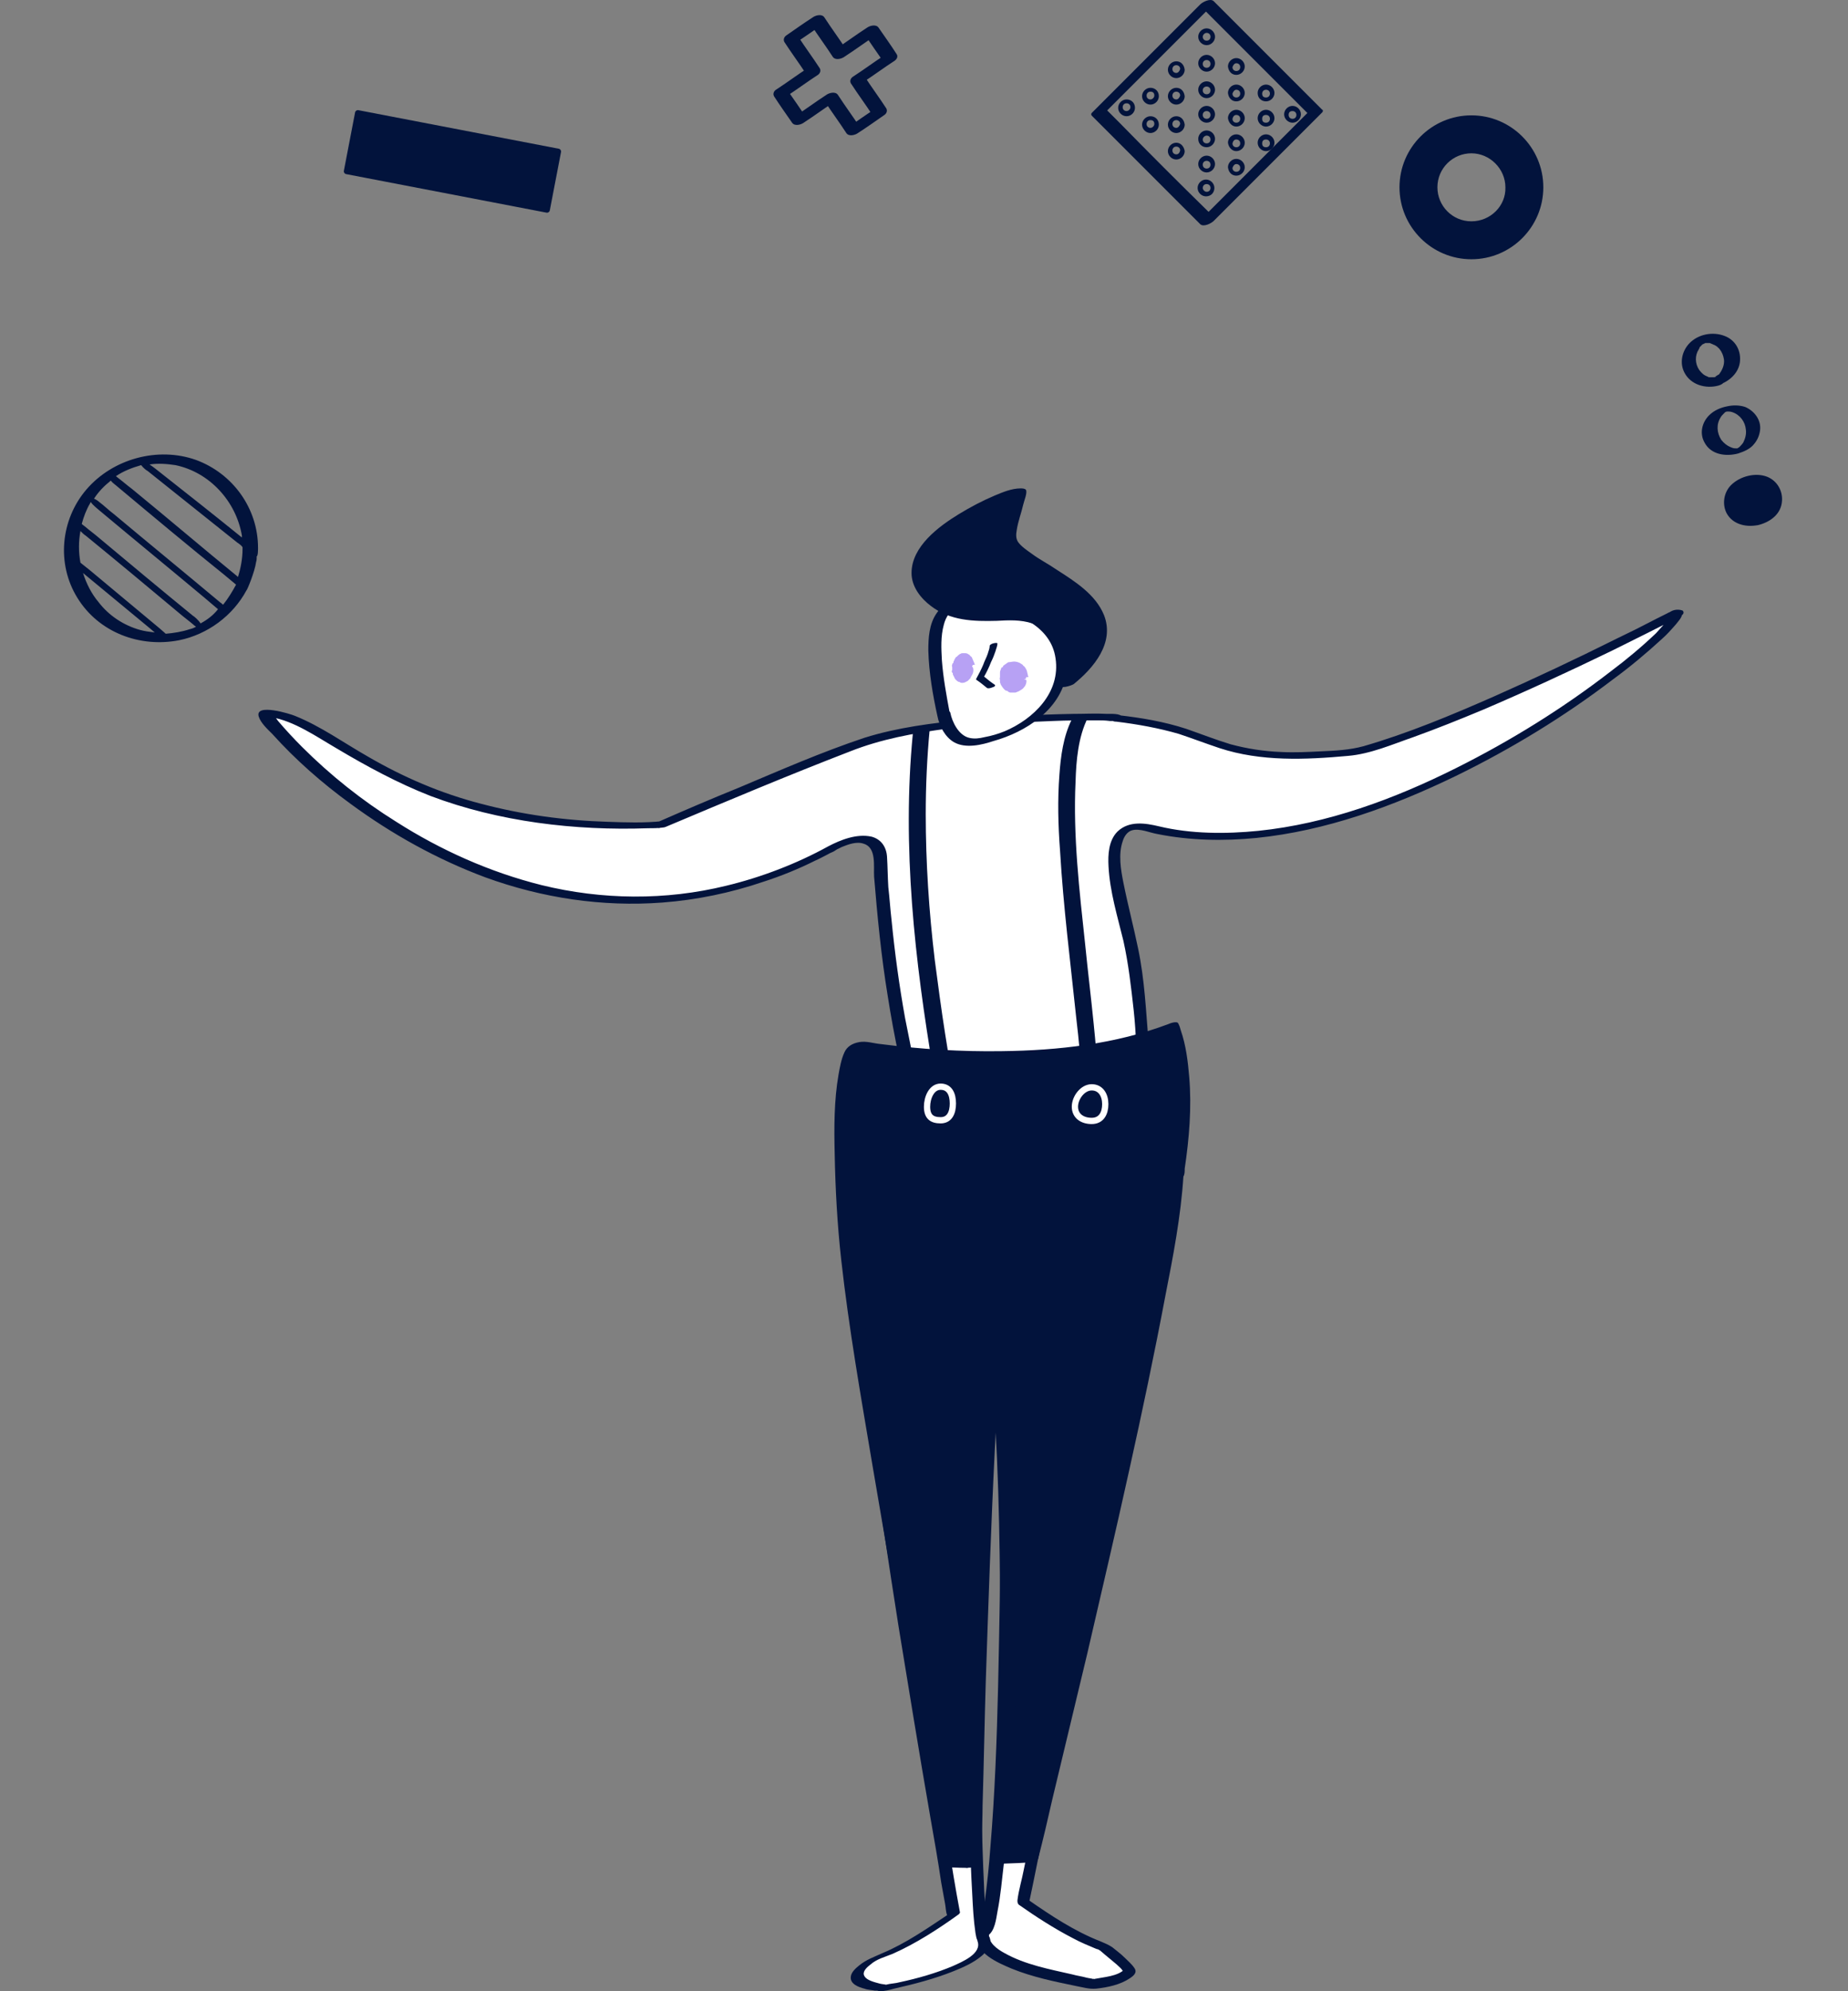 <?xml version="1.0" encoding="utf-8"?>
<svg xmlns="http://www.w3.org/2000/svg" xmlns:xlink="http://www.w3.org/1999/xlink" fill="none" height="280" viewBox="0 0 260 280" width="260">
  <rect x="0" y="0" width="260" height="280" fill="#808080" stroke="none"/>
  <clipPath id="a">
    <path d="m0 0h260v280h-260z"/>
  </clipPath>
  <g clip-path="url(#a)">
    <path d="m138.424 271.823c3.906-2.635 4.361-90.126 2.543-92.034 0-.363 18.171 3.362 18.08 3.725.909 8.268-14.991 83.857-14.991 83.857s3.362 2.272 3.907 2.635c2.544 1.545 4.634 2.726 7.268 3.634.182.091 3.725 2.817 3.725 3.453-1.181 1.272-5.178 1.726-5.36 1.726-3.18-.727-15.808-2.726-15.172-6.996z" fill="#fff"/>
    <path d="m138.969 272.187c.999-.636 1.181-2.362 1.363-3.362.454-2.271.635-4.542.908-6.814.636-7.268.909-14.536 1.181-21.804.273-8.722.454-17.444.454-26.166.091-7.541 0-15.082-.181-22.623-.091-2.543-.182-5.178-.273-7.722-.091-1.272-.091-2.726-.454-3.907-.091-.181-.091-.272-.182-.454v.454c-.272.182-.545.364-.908.545 0 .091-.273 0-.091 0h.272c.273 0 .545.091.727.091.818.091 1.545.273 2.362.364 2.09.363 4.27.817 6.36 1.272 1.999.363 3.907.817 5.815 1.272.545.181 1.181.272 1.726.454.091 0 .182.091.182.091.181 0 0 .09 0 0-.273-.364-.182-.091-.182 0 .091 2.089-.273 4.179-.454 6.269-.455 3.452-1 6.904-1.545 10.266-1.544 9.085-3.18 18.17-4.997 27.256-1.726 8.722-3.452 17.444-5.178 26.165-.636 2.999-1.182 5.997-1.818 8.995-.272 1.454-.726 2.907-.908 4.361v.182c0 .181.091.363.182.454 2.453 1.726 4.997 3.361 7.631 4.724 1 .545 2.09 1 3.18 1.454.182.091.364.091.545.182-.091-.091-.181-.091-.091 0 .091 0 .091.09.182.09.182.182.454.364.636.546l1.635 1.362c.273.273.909.727 1 1.181.091-.181.091-.272.182-.454-1 1-2.908 1.09-4.271 1.363-.09 0-.181 0-.181 0 .181-.091.363.091 0 0-.273-.091-.545-.091-.909-.182-.636-.181-1.363-.272-1.999-.454-3.179-.727-6.632-1.363-9.539-2.998-.999-.545-2.362-1.454-2.181-2.817.091-.817-1.635-.636-1.726.182-.363 2.635 2.998 3.998 4.906 4.815 2.908 1.181 5.997 1.817 9.086 2.453.999.182 1.817.455 2.816.364 1.635-.182 3.362-.545 4.724-1.454.545-.363 1.091-.818.636-1.454-.363-.545-.908-.999-1.362-1.453-.546-.545-1.182-1-1.727-1.454-.545-.363-.999-.545-1.635-.818-3.725-1.453-6.996-3.634-10.266-5.905.09.182.181.273.181.454.818-3.816 1.545-7.631 2.362-11.538 1.818-8.722 3.544-17.353 5.179-26.075 1.817-9.358 3.543-18.716 5.179-28.164.636-3.634 1.181-7.269 1.635-10.903.273-2.18.636-4.451.545-6.632 0-.363.091-.818-.272-1.09-.273-.273-.818-.273-1.181-.364-1.817-.454-3.635-.817-5.452-1.272-2.271-.454-4.451-.908-6.723-1.362-1.544-.273-3.089-.636-4.633-.818-.545-.091-1.272-.091-1.545.545-.091.182-.091.364 0 .454.091.091 0-.09 0 0 0 .091.091.091.091.182 0 .182.091.363.091.636.091.636.182 1.363.182 1.999.181 2.18.272 4.452.363 6.723.182 7.177.273 14.355.182 21.532 0 8.631-.182 17.171-.364 25.802-.181 7.541-.454 15.082-1.09 22.623-.182 2.544-.454 5.178-.818 7.722-.09.909-.272 1.726-.454 2.635-.182.636-.182.818-.454 1.454 0 0 0 .091-.091.091-.091.09.091-.182 0 0-.091.181 0 0 0 0-.272.181-.454.635-.091.908.636-.091 1.272-.182 1.545-.454z" fill="#02133c"/>
    <path d="m235.545 86.301s-28.892 15.173-45.063 19.443c-21.078 2.089-17.989-2.998-33.616-4.725.091-.454-25.621-.454-36.069 3.453-11.629 4.361-27.982 11.357-27.982 11.357.454 0-13.81 1.271-28.619-3.18-14.082-4.27-21.169-12.356-27.256-12.356-1.544-.182 34.797 43.155 79.951 18.806 0-.091 7.359-3.816 6.632 2.635 1.272 17.716 3.907 27.801 3.907 27.801s15.536 6.269 32.979-2.907c-1.181-15.445-1.544-11.902-3.543-22.259-.818-4.089-1.09-9.812 5.088-7.814 32.253 7.269 75.226-28.527 73.591-30.254z" fill="#fff"/>
    <path d="m235 86.029c-.182.091.091-.091 0 0s-.273.091-.364.182c-.545.273-1.09.545-1.635.818-1.908.999-3.725 1.908-5.633 2.816-5.633 2.817-11.447 5.542-17.171 8.086-5.996 2.635-12.084 5.179-18.353 6.996-1.998.545-3.997.636-6.087.727-1.817.091-3.634.182-5.451.091-2.453-.091-4.815-.454-7.177-1.09-2.09-.636-4.179-1.454-6.269-2.181-3.089-.999-6.269-1.544-9.54-1.908.182.091.364.182.545.273-.09-.545-1.726-.455-2.089-.455-1.636-.09-3.18 0-4.815 0-4.997.091-9.994.364-14.9.818-4.815.454-9.812 1.09-14.446 2.544-5.996 1.999-11.811 4.543-17.625 6.996-3.816 1.544-7.632 3.18-11.357 4.815-.727.363-.545.908.273.908-.091 0-.182 0-.182 0 .182-.363.273-.726.454-.999-2.544.273-5.179.182-7.723.091-5.996-.182-11.993-.999-17.807-2.544-5.633-1.454-10.902-3.725-15.899-6.632-3.362-1.908-6.632-4.27-10.266-5.724-.636-.273-5.633-1.817-5.088.091.273.908 1.272 1.817 1.908 2.453 3.271 3.634 6.996 6.905 10.993 9.812 5.815 4.27 12.174 7.813 18.988 10.357 7.995 2.908 16.444 4.18 24.894 3.544 4.815-.364 9.631-1.363 14.173-2.908 2.544-.817 4.997-1.817 7.359-2.998.636-.272 1.272-.636 1.817-.908.273-.182.636-.273.909-.455.091-.091.636-.363.272-.181.182-.091-.09 0 .182-.091.182-.091.364-.182.545-.273.909-.363 2.09-.817 3.089-.454 1.817.545 1.363 3.18 1.454 4.633.454 5.542.999 11.175 1.908 16.717.454 2.908.999 5.906 1.635 8.813.091.364.091.909.273 1.181.272.364.999.454 1.363.636 7.813 2.544 16.626 2.272 24.439 0 2.998-.908 5.815-2.089 8.631-3.543.182-.091.363-.273.363-.545-.363-4.361-.545-8.722-1.453-13.083-.636-3.089-1.454-6.178-2.09-9.358-.363-1.817-.727-3.997-.091-5.814.182-.636.636-1.363 1.363-1.545 1.09-.273 2.453.363 3.543.545 4.543.909 9.267 1 13.901.545 9.812-.999 19.261-4.452 28.073-8.722 7.814-3.815 15.264-8.358 22.169-13.628 2.362-1.726 4.633-3.634 6.814-5.633.726-.636 1.362-1.363 1.998-2.09.273-.363.727-.818.818-1.272 0-.182 0-.363-.091-.454-.363-.454-2.089.182-1.635.727-.091-.091 0 0 0 0-.091.182-.182.363-.364.545-.454.545-.999 1.09-1.544 1.726-1.999 1.908-4.179 3.725-6.36 5.36-6.814 5.269-14.173 9.812-21.805 13.628-8.721 4.361-18.079 7.813-27.801 8.813-4.542.454-9.448.454-13.991-.636-1.908-.454-4.179-.818-5.815.727-1.271 1.272-1.362 3.27-1.271 4.906.181 3.543 1.271 7.086 2.089 10.448.727 3.271 1.09 6.541 1.454 9.812.182 1.635.272 3.271.363 4.906.091-.182.182-.363.364-.545-8.722 4.543-18.989 5.996-28.619 3.725-.909-.182-1.817-.454-2.726-.818 0 0-.272-.091-.363-.091.273.091.091.273.091 0 0-.636-.364-1.362-.454-1.998-.273-1.363-.546-2.726-.818-4.089-.818-4.542-1.454-9.176-1.908-13.809-.182-1.545-.273-3.089-.454-4.634-.091-1.454-.091-2.816-.182-4.27-.091-1.363-.818-2.453-2.181-2.816-2.089-.455-4.36.454-6.087 1.362-4.451 2.453-9.448 4.361-14.354 5.542-8.541 2.09-17.444 1.999-25.984-.09-7.268-1.818-14.173-4.907-20.442-8.904-4.815-2.998-9.267-6.541-13.265-10.539-1.181-1.181-2.271-2.362-3.361-3.634-.273-.364-.545-.727-.727-1.09 0 0 0-.182-.091-.182.182.091-1.272.545-1.09.636s.727 0 .908.091c3.271.545 6.36 2.725 9.176 4.361 4.27 2.544 8.631 4.906 13.264 6.723 9.63 3.634 20.351 4.906 30.617 4.542.636 0 1.363 0 1.999-.09.273 0 .909-.182.999-.546.091-.272-.182-.454-.545-.454-.091 0-.182 0-.273 0 .091.273.182.636.273.909 8.631-3.634 17.262-7.268 25.984-10.63 4.361-1.726 8.904-2.544 13.537-3.18 4.997-.636 9.994-.908 14.991-1.09 1.999-.091 3.998-.091 6.087-.091.636 0 1.272 0 1.908.091h.545c-.181 0 0 0 0 0s-.181 0-.181-.182c0 .273.363.273.545.273 2.998.363 5.996.908 8.813 1.726 1.907.636 3.815 1.363 5.723 1.999 5.815 1.908 12.084 1.635 18.08 1.09 3.18-.273 6.269-1.635 9.176-2.635 3.271-1.181 6.451-2.453 9.721-3.816 6.178-2.635 12.266-5.451 18.262-8.358 3.271-1.635 6.45-3.18 9.721-4.906.273-.182.454-.454.182-.727-.818-.273-1.454 0-1.726.182z" fill="#02133c"/>
    <path d="m132.7 100.475s.818 3.906 3.725 3.906 10.903-2.362 12.629-8.631c1.726-6.269-3.362-9.267-7.359-10.357-10.63-2.816-11.448 2.09-8.995 15.082z" fill="#fff"/>
    <path d="m131.881 100.656c.273 1.454 1.091 2.999 2.362 3.725 1.636.909 3.907.364 5.543-.181 4.542-1.272 9.357-4.361 10.266-9.358.454-2.544-.182-5.088-2.09-6.905-1.635-1.635-3.816-2.544-5.996-3.18-3.18-.818-7.995-1.726-10.176 1.454-1.09 1.544-1.181 3.543-1.181 5.269.091 3.18.636 6.269 1.272 9.176.091.636 1.908.182 1.727-.454-.455-2.453-.909-4.906-1.091-7.359-.091-1.635-.181-3.362.273-4.997.272-1.09.908-2.09 1.999-2.453 1.272-.454 2.998-.273 4.361 0 3.906.727 8.721 2.635 9.357 7.177.727 4.815-3.089 8.54-7.177 10.267-.908.363-1.817.636-2.816.818-.727.181-1.454.272-2.181.09-1.454-.363-2.362-2.18-2.635-3.543-.181-.636-1.998-.182-1.817.454z" fill="#02133c"/>
    <path d="m144.195 95.326c.261-.969-.156-1.924-.932-2.132-.775-.208-1.615.408-1.875 1.377-.261.969.157 1.924.932 2.132s1.615-.408 1.875-1.377z" fill="#B7A1F4"/>
    <path d="m143.782 95.296c-.091 0-.182-.091-.182-.091 0-.182.091-.273.091-.454 0-.091-.091-.182-.091-.273 0-.182-.182-.273-.273-.454-.09-.182-.272-.182-.454-.273-.182-.091-.454.091-.636.273-.181.182-.272.363-.363.545-.091.091-.182.273-.182.454v.182c0 .091 0 .091-.091.182s0 .182 0 .273c0 .091 0 .182.091.273.091.091.091.182.182.273 0 .091.091.091.091.091.091 0 .181.182.363.182.363.182.818 0 1.09-.363.091-.091.182-.273.182-.454 0-.091.273-.091.454-.091.273 0 .364 0 .364.182 0 .273-.091.636-.364.908-.181.273-.454.363-.727.545-.181.091-.272.091-.454.182-.272 0-.454 0-.727 0-.09 0-.272-.091-.363-.182-.091-.091-.182-.091-.273-.091-.272-.182-.454-.454-.636-.727 0-.091-.09-.091-.09-.182 0-.091-.091-.182-.091-.273 0-.091 0-.091 0-.182 0-.091 0-.091 0-.182-.091-.091 0-.273 0-.363 0 0 0 0 0-.091v-.091c0-.091 0-.182 0-.363s0-.273.091-.454c0-.091.09-.182.09-.273 0 0 .091 0 0 0 0-.091.091-.091.182-.091 0-.091.091-.091.091-.182 0-.091 0-.091.091-.091s0-.091.091-.091c.181-.091.363-.273.545-.363.272 0 .545-.091.817-.091.273 0 .636.091.909.273.091.091.182.091.273.182.09.091.09.182.181.182.091.091.182.182.273.363.182.273.182.545.272.818 0 .091 0 .182.091.273 0 .091 0 .091-.091.091-.181 0-.272 0-.272.182 0 .091 0 .182-.273.091-.091 0-.091 0-.091 0 .091-.091-.09-.182-.181-.182z" fill="#B7A1F4"/>
    <path d="m136.406 93.759c.019-1.003-.453-1.826-1.055-1.837-.602-.011-1.106.793-1.125 1.796-.019 1.003.453 1.826 1.055 1.837.602.011 1.106-.793 1.125-1.796z" fill="#B7A1F4"/>
    <path d="m135.969 93.751c-.091 0-.181 0-.181-.091 0-.182.09-.273.09-.454 0-.091-.09-.182-.09-.273 0-.182-.182-.273-.182-.363 0-.091-.091-.091-.091-.091s0 0-.091 0-.272.182-.363.363-.091.363-.091.636c0 .182-.091.273-.091.454v.182c0 .091 0 .091-.091.182-.091.091 0 .182 0 .182 0 .091 0 .182.091.273s.091.182.182.182l.091.091c.09 0 .09.091.181.091.273.091.545-.273.636-.636 0-.182 0-.273 0-.454 0-.091.273-.182.455-.273.181-.091.363 0 .454.091.091.273.091.545 0 .818-.091.273-.273.454-.364.727-.09.091-.181.182-.363.363-.182.091-.454.273-.727.273-.182 0-.272 0-.363-.091-.091-.091-.182 0-.273-.091-.272-.182-.454-.363-.545-.636 0-.091-.091-.091-.091-.182 0-.091-.091-.091-.091-.182v-.091c0-.091 0-.091-.091-.182-.09-.091-.09-.182 0-.363v-.091c0-.091 0-.182 0-.273 0-.091-.09-.273 0-.363 0-.091 0-.182.091-.182 0 0 .091 0 0 0 0-.091 0-.091.091-.091v-.182c0-.091 0-.091.091-.091s-.091-.091 0-.091c.091-.182.182-.363.273-.454.272-.091.363-.273.636-.454.09-.091.272-.091.454-.091s.363 0 .545.091c.091.091.182.091.273.182.09.091.09.182.181.182.091.091.182.182.182.273.091.182.182.454.272.636 0 .091.091.182.091.182 0 .091 0 .091-.091.091-.181 0-.272.091-.272.182 0 .091 0 .182-.273.182-.09 0-.09 0-.09 0-.091-.091-.273-.091-.455-.091z" fill="#B7A1F4"/>
    <path d="m139.786 90.662c0 .818-1.999 4.724-1.999 4.724l1.545 1.181" fill="#fff"/>
    <path d="m139.24 90.844c0 .363-.182.727-.273 1.09-.181.545-.454.999-.636 1.544-.272.636-.636 1.363-.999 1.999v.091c.545.363.999.727 1.545 1.181.181.091.545 0 .726-.091.091 0 .545-.182.364-.363-.545-.363-1-.727-1.545-1.181v.091c.364-.636.727-1.363 1-2.09.272-.545.454-.999.636-1.544.09-.363.272-.727.272-1.09 0-.182-1.09 0-1.09.363z" fill="#02133c"/>
    <path d="m138.332 272.641c-2.181-2.998-1.363-89.309.454-91.216 0-.364-17.081 3.361-17.081 3.725-.908 8.267 12.356 83.857 12.356 83.857s-3.361 2.271-3.906 2.635c-2.544 1.544-4.634 2.725-7.269 3.634-.181.091-.363.272-.545.363-4.815 3.271 1.727 3.725 1.817 3.816.091.182 15.809-2.998 14.174-6.814z" fill="#fff"/>
    <path d="m139.239 272.459c-.181-.272-.272-.726-.272-.999-.091-.727-.182-1.363-.273-2.09-.181-2.271-.272-4.542-.363-6.814-.273-7.177-.364-14.354-.364-21.532 0-8.54 0-17.08.182-25.62.091-7.45.273-14.809.545-22.259.091-2.544.182-5.088.455-7.541.09-1.272.181-2.635.454-3.907 0-.091.181-.272.091-.181.09-.091.09-.091.09-.182-.272-.545-2.725.182-3.179.182-2.09.363-4.18.817-6.269 1.271-2.09.455-4.089.909-6.178 1.454-.636.182-1.272.273-1.908.545-.364.091-1.09.273-1.272.636-.091.273-.091.727-.091 1v1.181c.091 1.181.182 2.362.273 3.543.272 3.362.726 6.723 1.181 10.085 1.272 9.176 2.634 18.352 4.088 27.528 1.454 8.904 2.907 17.807 4.452 26.711.545 3.089 1.09 6.178 1.544 9.267.182.999.364 1.999.546 2.998.09.454.09 1.09.272 1.545v.181c.091-.091.091-.181.182-.272-2.998 1.998-5.997 4.088-9.267 5.451-1.181.545-2.272.908-3.271 1.726-.454.364-1.09.909-1.181 1.545-.182 1.09 1.181 1.544 1.908 1.726.454.182.999.181 1.454.272h.272c.182 0 .273.091.454.091.636 0 1.363-.181 1.999-.363 2.817-.636 5.633-1.363 8.359-2.453 1.362-.545 2.816-1.181 3.997-2.181.727-.636 1.454-1.544 1.09-2.544-.181-.454-1.908.091-1.726.455.727 1.817-2.271 2.998-3.452 3.543-2.362.999-4.906 1.726-7.45 2.271-.636.182-1.363.182-1.999.364-.182 0 0 0 .091 0-.182 0 .454.091.363.091-.091-.091-.272-.091-.363-.091-.364-.091-.727-.091-.999-.182-.636-.182-1.999-.454-2.181-1.272-.091-.545.545-1.09.909-1.363.908-.817 2.089-1.09 3.179-1.544 3.271-1.454 6.36-3.453 9.267-5.542.091-.091.182-.182.182-.273-.636-3.361-1.181-6.723-1.726-10.175-1.363-7.814-2.635-15.718-3.907-23.622-1.453-8.904-2.907-17.898-4.179-26.802-.999-6.541-1.999-13.174-2.453-19.806-.091-.908-.091-1.817-.091-2.635 0-.09.091-.817 0-.817.091.091-.727.363-.182.182-.272.09.364-.091.455-.091 3.634-1 7.45-1.727 11.175-2.544.908-.182 1.726-.364 2.634-.545.273-.091.636-.091.909-.182.091 0 .272 0 .363-.091.091 0 .455-.091.182 0h.182c0 .182-.545-.272-.273-.272-.091 0-.091.181-.182.181-.09.091-.09.273-.09.455-.364 1.544-.364 3.179-.546 4.724-.454 6.541-.636 13.083-.726 19.624-.182 8.813-.273 17.535-.364 26.347 0 8.177 0 16.354.182 24.44.091 2.998.182 5.996.363 9.085.091 1.817.182 3.634.455 5.451.09.364.09.727.272 1 .273.545 1.817-.182 1.726-.364z" fill="#02133c"/>
    <path d="m165.68 164.617c2.09-13.901-.908-20.442-.908-20.442-18.353 7.086-43.882 2.725-43.882 2.725-2.817-.181-3.271 15.718-1.454 31.163 2.09 19.261 14.809 85.22 13.901 84.221 2.543 0 4.088.363 3.725-.091.726-28.528 1.453-52.513 3.089-75.226 2.907 26.892 1.544 71.137 1.271 74.772l3.816-.182c-.091.091 20.261-82.04 20.442-96.94z" fill="#02133c"/>
    <path d="m166.678 164.344c.636-4.27.999-8.631.636-12.901-.182-2.18-.454-4.452-1.181-6.541-.091-.364-.182-.636-.364-1-.181-.363-1.181 0-1.362.091-7.45 2.817-15.536 3.725-23.44 3.816-5.724.091-11.448-.273-17.081-.999-.999-.091-1.999-.455-2.998-.273s-1.726.636-2.09 1.454c-.454.999-.636 2.089-.817 3.089-.636 3.634-.636 7.45-.545 11.175.09 4.906.363 9.903.908 14.809 1.09 9.812 2.817 19.533 4.452 29.254 1.999 11.811 4.088 23.622 6.178 35.433.818 4.452 1.544 8.994 2.362 13.446.364 2.272.909 4.634.999 6.905 0 .636-.09.182.636-.091.364-.091.727-.091 1-.182.454 0 .363.091.272 0-.545.273-1.09.455-1.635.727 1.09 0 2.181.091 3.271.091.545 0 1.908-.091 2.18-.636.091-.272 0-.818 0-.999 0-.818 0-1.636.091-2.362 0-1.545.091-3.18.091-4.725.182-5.905.272-11.72.454-17.625.364-10.812.727-21.714 1.272-32.526.273-5.723.636-11.447 1.09-17.08-.726.182-1.362.363-2.089.545 1.272 11.902 1.635 23.985 1.726 35.978.091 10.357 0 20.805-.273 31.163-.09 2.543-.09 5.087-.272 7.631 0 .091.363.091.363.091 1.272-.091 2.544-.091 3.816-.182.363 0 1.635-.181 1.726-.545.727-2.816 1.363-5.542 1.999-8.358 1.635-6.814 3.271-13.628 4.906-20.442 1.999-8.631 3.998-17.171 5.906-25.802 1.817-8.177 3.543-16.354 5.087-24.531 1.091-5.542 2.181-11.175 2.544-16.808.182-.272.182-.726.182-1.09 0-.272-2.09 0-2.09.545 0 2.09-.272 4.089-.636 6.178-.454 3.089-.999 6.087-1.544 9.086-1.454 8.086-3.18 16.081-4.906 24.076-1.908 8.631-3.907 17.353-5.906 25.984-1.635 7.177-3.361 14.354-5.087 21.441-.546 2.271-1.091 4.543-1.636 6.814-.272 1.09-.636 2.18-.817 3.18v.181c.545-.181 1.181-.363 1.726-.545-1.272.091-2.544.091-3.816.182.091 0 .272.091.363.091.455-6.451.455-12.901.455-19.352.181-11.902.09-23.894-.364-35.796-.272-6.541-.636-13.083-1.363-19.533 0-.364-2.089.091-2.089.545-.727 9.812-1.181 19.533-1.636 29.345-.454 10.721-.817 21.442-1.09 32.071-.091 3.271-.182 6.542-.272 9.813 0 .817 0 1.544-.091 2.362v1.272c0 1.09.817-.455 1.453-.091-.272-.091-.908 0-1.181 0-.727 0-1.453-.091-2.18-.091-.182 0-1.999.454-1.636.727.364.363 1.908-.182 2.09-.636.091-.182 0-.364 0-.545-.091-.909-.272-1.908-.363-2.817-.545-3.725-1.181-7.359-1.908-11.084-.909-5.36-1.908-10.72-2.817-16.081-1.09-6.087-2.18-12.174-3.18-18.352-.999-5.905-1.998-11.72-2.998-17.626-.726-4.724-1.544-9.448-2.18-14.263-1-7.632-1.636-15.264-1.545-22.986.091-3.18.091-6.633 1-9.722.091-.454.272-.908.545-1.271.091-.091.182-.273.272-.364l.091-.091c0 .091-1.181.364-1.272.273.182.091.636.091.818.091 4.906.726 9.903 1.09 14.9 1.181 7.904.181 15.99-.455 23.713-2.453 1.907-.545 3.815-1.091 5.632-1.817-.454 0-.908.091-1.362.091.454.908.636 1.998.908 2.998.636 3.089.818 6.178.727 9.267-.091 2.725-.363 5.451-.727 8.086-.091.363 1.908.272 1.999-.364z" fill="#02133c"/>
    <path d="m150.778 101.201c-1.181 2.362-1.545 5.179-1.726 7.723-.273 3.543-.182 7.177.09 10.72.455 7.814 1.454 15.627 2.272 23.44.363 3.18.727 6.36.727 9.54 0 .545 2.271.091 2.271-.454.091-.727-1.817-.727-2.181-.727-.636-.091-1.181-.182-1.817-.273-.181 0-.454-.09-.636-.09-.09 0-.09 0-.181 0-.273.09.091-.455 0 .181.091-.727-2.272-.272-2.272.364-.09.726 1.817.726 2.181.726.636.091 1.181.182 1.817.273.182 0 .454.091.636.091h.182c.272-.091-.091.454 0-.182.726-.182 1.544-.363 2.271-.454 0-2.726-.273-5.451-.545-8.177-.364-3.634-.818-7.359-1.181-10.993-.818-7.632-1.726-15.354-1.363-22.986.091-2.998.363-6.269 1.726-8.994.182-.455-.818-.364-.999-.364-.364 0-1 .182-1.272.636z" fill="#02133c"/>
    <path d="m128.427 103.2c-1.544 15.899.273 31.889 2.908 47.516.181 1.09.363 2.181.545 3.18.091.545.091 1.999.636 2.18.636.182 1.544-.181 2.18-.454.364-.182 1-.363 1.181-.818 0-.09 0-.181-.091-.181-.454-.454-2.543.454-2.18.817.182-.272.182-.363 0-.272 0 0 0 0-.091 0s-.091.091-.182.091c.273-.182.636-.182 1.091-.182.09.091.181.091.181.182-.181-.182-.181-.727-.181-.909-.091-.363-.182-.817-.182-1.181-.182-.908-.273-1.817-.454-2.725-.273-1.727-.545-3.362-.818-5.088-.545-3.453-.999-6.905-1.454-10.357-.817-6.814-1.272-13.719-1.272-20.533 0-3.998.182-7.904.546-11.811 0-.364-2.272-.182-2.363.545z" fill="#02133c"/>
    <path d="m151.232 155.622c0-1.272 1.091-2.726 2.363-2.726s1.908 1.091 1.908 2.363-.546 2.362-1.908 2.362c-1.363 0-2.363-.727-2.363-1.999z" stroke="#fff" stroke-linecap="round" stroke-linejoin="round" stroke-miterlimit="10" stroke-width=".882"/>
    <path d="m130.428 155.622c0-1.272.636-2.816 1.908-2.816s1.726 1.09 1.726 2.362-.454 2.362-1.726 2.362-1.908-.545-1.908-1.908z" stroke="#fff" stroke-linecap="round" stroke-linejoin="round" stroke-miterlimit="10" stroke-width=".882"/>
    <g fill="#02133c">
      <path d="m78.54 21.304-28.193-5.42-1.578 8.208 28.193 5.42z"/>
      <path clip-rule="evenodd" d="m49.958 15.809c.041-.215.249-.356.465-.315l28.193 5.42c.215.041.356.249.315.465l-1.578 8.208c-.041.215-.249.356-.465.315l-28.193-5.42c-.215-.041-.356-.249-.315-.465zm.705.54-1.428 7.428 27.413 5.271 1.428-7.428z" fill-rule="evenodd"/>
      <path d="m126.157 7.622c-.817-1.272-1.726-2.544-2.543-3.725-.364-.545-1.272-.273-1.636 0-1.544.999-2.998 2.09-4.542 3.089h1.635c-.999-1.545-2.09-2.998-3.089-4.543-.363-.545-1.272-.273-1.635 0-1.272.818-2.544 1.726-3.725 2.544-.273.182-.455.545-.273.909.999 1.544 2.09 2.998 3.089 4.543.091-.273.182-.636.273-.908-1.545.999-2.999 2.09-4.543 3.089-.273.182-.454.545-.273.908.818 1.272 1.727 2.544 2.544 3.725.364.545 1.272.273 1.636 0 1.544-.999 2.998-2.09 4.542-3.089-.545 0-1.09 0-1.635 0 .999 1.544 2.09 2.998 3.089 4.543.363.545 1.272.273 1.635 0 1.272-.818 2.544-1.726 3.725-2.544.273-.182.455-.545.273-.908-1-1.545-2.09-2.998-3.089-4.543-.091.273-.182.636-.273.908 1.545-.999 2.998-2.09 4.543-3.089.363-.273.545-.727.091-.999s-1.09-.091-1.454.182c-1.544.999-2.998 2.09-4.543 3.089-.272.182-.454.545-.272.908.999 1.544 2.09 2.998 3.089 4.543.091-.273.182-.636.272-.908-1.271.818-2.543 1.726-3.724 2.544h1.635c-1-1.544-2.09-2.998-3.089-4.543-.364-.545-1.272-.273-1.636 0-1.544.999-2.998 2.09-4.542 3.089h1.635c-.817-1.272-1.726-2.544-2.544-3.725-.091.273-.181.636-.272.908 1.544-.999 2.998-2.09 4.542-3.089.273-.182.455-.545.273-.909-.999-1.544-2.09-2.998-3.089-4.543-.091.273-.182.636-.273.909 1.272-.818 2.544-1.726 3.725-2.544-.545 0-1.09 0-1.635 0 .999 1.544 2.09 2.998 3.089 4.543.363.545 1.272.273 1.635 0 1.545-.999 2.999-2.09 4.543-3.089-.545 0-1.09 0-1.635 0 .817 1.272 1.726 2.544 2.544 3.725.454.636 2.453-.182 1.907-.999z"/>
      <path d="m207.016 16.617c-5.36 0-9.721 4.361-9.721 9.721 0 5.36 4.361 9.721 9.721 9.721 5.361 0 9.721-4.361 9.721-9.721 0-5.36-4.36-9.721-9.721-9.721zm0 14.9c-2.907 0-5.178-2.362-5.178-5.179 0-2.907 2.362-5.179 5.178-5.179 2.817 0 5.179 2.362 5.179 5.179.091 2.816-2.272 5.179-5.179 5.179z"/>
      <path clip-rule="evenodd" d="m196.898 26.338c0-5.58 4.539-10.118 10.118-10.118 5.58 0 10.118 4.539 10.118 10.118 0 5.58-4.538 10.118-10.118 10.118-5.579 0-10.118-4.539-10.118-10.118zm10.118-9.324c-5.141 0-9.324 4.183-9.324 9.324s4.183 9.324 9.324 9.324 9.324-4.183 9.324-9.324-4.183-9.324-9.324-9.324zm0 4.543c-2.602 0-4.782 2.098-4.782 4.782 0 2.602 2.099 4.782 4.782 4.782 2.696 0 4.865-2.189 4.782-4.769v-.013c0-2.597-2.185-4.782-4.782-4.782zm-5.575 4.782c0-3.131 2.544-5.576 5.575-5.576 3.034 0 5.572 2.536 5.576 5.569.094 3.05-2.459 5.582-5.576 5.582-3.131 0-5.575-2.544-5.575-5.575z" fill-rule="evenodd"/>
      <path d="m241.449 52.958c-.091 0-.181.091-.272.091.272 0 .091 0 0 0s-.091 0-.182 0c.273 0 0 0-.091 0s-.091 0-.182 0c-.272 0 .182.091-.09 0-.091 0-.091 0-.182 0 0 0-.273-.091-.182-.091-.545-.182-.817-.454-1.181-.908-.636-.908-.636-2.09-.091-2.907 0-.091.091-.091.091-.182 0 0 .091-.182 0-.091.091-.091.182-.182.273-.273.181-.182-.182.091.091-.091l.09-.091s.273-.182 0 0c.091 0 .182-.091.182-.091.273-.091-.182.091 0 0 .091 0 .091 0 .182-.091h.272.273c.091 0 .182 0 .272.091.091 0 .091 0 .182.091-.181-.091.091 0 .091 0 .091.091.273.091.363.182.182.091.364.273.546.454.363.454.545.909.636 1.454.09.545-.091 1.181-.364 1.635 0 .091-.091.091-.091.182l-.091.091c0-.091 0-.091 0 0 0 .091-.09.091-.09.182 0 0-.182.182-.182.091.091-.091-.091.091-.091.091s-.273.182-.182.091c.182-.091-.091 0-.091 0 .091 0 .091 0 .091.091.091-.091.091-.091 0 0-.363.091-.999.363-.908.909.091.454.908.454 1.181.273 1.544-.454 2.998-1.726 3.089-3.452.091-1.544-.727-2.907-2.181-3.452-1.635-.636-3.725-.273-4.997 1.09-.999 1.09-1.362 2.726-.635 4.088.908 1.726 2.998 2.271 4.724 1.817.363-.091.999-.363.908-.909-.09-.545-.908-.454-1.181-.363z"/>
      <path d="m244.447 63.043c-.09.091-.363.091 0 0-.363.091.091.091 0 0-.09 0-.272 0-.09 0-.091 0-.182 0-.273 0-.182 0-.454-.091-.636-.182-.454-.182-.908-.545-1.272-.999-.636-.999-.727-2.18-.091-3.18.091-.182.273-.363.455-.545.09-.091.09-.091.181-.182-.091.091 0 0 0 0 .091 0 .091-.091.182-.091-.182.091.091 0 .091 0-.273.182.272-.091-.091 0 0 0 .272-.091.091 0-.182 0 .272 0-.091 0 0 0 .272 0 .091 0 .272 0 .454 0 .727.091 1.09.363 1.817 1.363 1.908 2.453.09.636-.091 1.272-.364 1.817-.182.273-.363.454-.545.636-.091.091-.182.091-.273.182.182 0-.181.091 0 0-.181.091-.181.091 0 0-.181.091-.999.273-.999.636.091.273.999.091 1.09.091.818-.273 1.726-.636 2.272-1.363.454-.545.726-1.181.817-1.908.182-1.454-.817-2.726-2.089-3.271-.818-.273-1.727-.273-2.544-.091-.909.182-1.817.545-2.544 1.272-.999.999-1.363 2.544-.636 3.816.908 1.726 2.998 1.999 4.724 1.544.182-.091 1-.273 1-.636-.091-.363-1-.091-1.091-.091z"/>
      <path d="m246.536 73.491c1.706 0 3.089-1.383 3.089-3.089s-1.383-3.089-3.089-3.089-3.089 1.383-3.089 3.089 1.383 3.089 3.089 3.089z"/>
      <path d="m247.354 72.946c-.09 0-.09 0 0 0-.272 0-.181 0 0 0 0 0-.272.091-.181 0h-.091c-.273 0 .182 0-.091 0s-.454-.091-.727-.182c-.454-.182-.908-.545-1.181-.999-.636-.908-.727-2.18-.091-3.18.091-.182.273-.363.455-.545-.091.091.09-.091.09-.091l.091-.091c.182-.182-.181.091.091-.091.091 0 .182-.091.091 0 .091 0 .273-.182 0 0 0 0 .273-.091.091 0-.182 0 .091 0 .091 0-.273 0 0 0 .091 0 0 0 .181 0 0 0h.272c.182 0 .182 0 .363.091 1.091.363 1.818 1.272 1.908 2.362.091.636-.09 1.272-.363 1.726-.091.091-.182.182-.273.273 0 .091-.09.091-.09.182l-.091.091c-.091 0-.091.091-.182.091l-.091.091c.091 0 .091-.091 0 0-.182.182-.182.273-.182.273-.454.091.182-.182 0 0-.272.091-.999.273-.908.727.091.363.908.182 1.181.091 1.545-.454 2.998-1.544 3.089-3.362.091-1.454-.727-2.816-2.09-3.362-1.635-.636-3.815-.091-5.087 1.181-1 .999-1.272 2.635-.636 3.907.908 1.726 2.998 2.09 4.724 1.635.273-.091.999-.273.909-.727-.182-.363-1-.182-1.182-.091z"/>
      <path d="m144.145 78.215c-3.362-2.453-2.362-2.09-.818-8.995-.818-.999-21.259 7.813-11.447 15.445 5.633 4.361 12.356-.636 16.989 4.088 2.544 1.363 1.272 7.177 1.272 7.177 11.629-9.54-2.635-15.263-5.996-17.716z"/>
      <path d="m145.145 77.852c-.636-.454-1.454-.999-1.908-1.635-.364-.545-.273-1.181-.182-1.726.182-1.181.636-2.362.909-3.543.091-.454.636-1.726.363-2.09-.182-.182-.545-.182-.727-.182-1.272 0-2.544.545-3.634.999-1.726.727-3.452 1.635-5.088 2.635-2.816 1.726-6.632 4.543-6.632 8.268 0 1.908 1.272 3.543 2.726 4.633 2.725 2.09 5.996 2.18 9.267 2.09 1.635-.091 3.361-.182 4.997.363.908.273 1.726.727 2.362 1.363.545.454.999.818 1.363 1.363.817 1.726.545 3.998.181 5.815-.181.818 1.636.182 1.908 0 2.817-2.271 5.815-5.815 4.27-9.721-1.181-2.907-4.088-4.724-6.632-6.36-1.181-.818-2.453-1.454-3.543-2.271-.364-.273-1-.182-1.363 0-.182.091-.909.545-.545.818 2.089 1.544 4.452 2.635 6.45 4.179 2.181 1.726 4.452 4.179 3.816 7.268-.454 2.362-2.362 4.179-4.179 5.724h1.908c.363-1.544.454-3.18.272-4.724-.454-2.453-2.907-4.088-5.178-4.633-2.907-.727-5.906 0-8.904-.363-2.544-.273-5.269-1.635-6.541-3.907-1.817-3.271 1.181-6.36 3.543-8.177 1.454-1.09 3.089-2.09 4.724-2.907 1.272-.636 2.363-1.09 3.453-1.363h-.091.182c0-.091.454.182-.091 0 0 0 .272.091-.091 0 .091 0-.182-.091-.273 0-.181.091-.272 1.09-.272 1.272-.364 1.272-.727 2.544-.999 3.907-.091.636-.182 1.363.181 1.908.454.818 1.272 1.363 1.999 1.908.363.273.999.182 1.363 0 .181-.182.999-.636.636-.908z"/>
      <path d="m36.303 77.034c0-5.542-3.543-10.448-8.722-12.356-5.36-1.908-11.72-.182-15.445 4.179-3.634 4.27-4.179 10.448-1.272 15.172 2.998 4.906 8.813 7.087 14.355 5.996 3.998-.818 7.541-3.453 9.449-6.996.091 0 1.181-2.635 1.363-3.998.091-.273.091-.545.091-.818.182 0 .182-.999.182-1.181zm-15.536-10.812c4.179 3.361 8.449 6.723 12.629 10.085.273.182.545.363.727.636v.273c0 1.363-.273 2.726-.636 3.907-4.997-4.088-9.903-8.268-14.9-12.356-.727-.545-1.454-1.181-2.18-1.726l-.091-.091c1.09-.727 2.271-1.181 3.543-1.544.363.454.727.727.908.818zm3.907-.818c4.815.999 8.54 5.088 9.358 9.903v.273c-3.816-3.089-7.723-6.178-11.538-9.176-.454-.363-.908-.727-1.454-1.09 1.181-.182 2.453-.091 3.634.091zm-10.812 19.261c-.999-1.181-1.726-2.635-2.18-4.088 3.18 2.635 6.269 5.179 9.449 7.813.182.182.454.363.636.545-.727-.091-1.454-.182-2.09-.363-2.271-.636-4.361-1.999-5.815-3.907zm9.449 4.452c-.273-.273-.636-.545-.818-.727-3.271-2.726-6.541-5.451-9.812-8.177-.454-.363-.908-.727-1.363-1.09-.273-1.454-.273-2.998 0-4.452.273.273.545.545.727.636 4.452 3.634 8.813 7.268 13.265 10.993.636.545 1.272.999 1.908 1.544.091.091.182.182.363.273-.273.182-.545.273-.908.363-1.09.363-2.271.545-3.362.636zm4.906-1.454c-.273-.454-.908-.999-1.09-1.09-4.452-3.634-8.813-7.268-13.264-10.993-.636-.545-1.272-.999-1.908-1.544-.091-.091-.273-.182-.454-.363.273-.999.636-1.999 1.181-2.907 0-.091.091-.091.091-.182.273.454.908.908 1.09 1.09 4.997 4.179 9.994 8.268 14.991 12.447.636.545 1.181.999 1.817 1.544-.636.818-1.454 1.454-2.453 1.999zm3.18-2.635c-.182-.091-.273-.273-.363-.273-4.997-4.179-9.994-8.268-14.991-12.447-.727-.545-1.363-1.181-2.09-1.726-.091-.091-.454-.363-.727-.454.636-.999 1.454-1.817 2.362-2.544.273.363.727.636.908.818 4.997 4.179 9.994 8.358 15.082 12.447.545.454 1.09.908 1.635 1.363-.545.999-1.09 1.908-1.817 2.817z"/>
      <path d="m186.119 15.527s0-.091-.091-.091c-4.452-4.452-8.904-8.904-13.355-13.355-.636-.636-1.272-1.272-1.908-1.908-.455-.454-1.545.091-1.908.454-4.452 4.452-8.904 8.904-13.356 13.355-.636.636-1.271 1.272-1.907 1.908-.091.091-.091.273 0 .363 4.451 4.452 8.903 8.904 13.355 13.355.636.636 1.272 1.272 1.908 1.908.454.454 1.544-.091 1.908-.454 4.452-4.452 8.903-8.904 13.355-13.355.636-.636 1.272-1.272 1.908-1.908.091-.091.091-.182.091-.273zm-28.619 1.726c-.545-.545-1.09-1.09-1.726-1.726 4.361-4.361 8.813-8.813 13.174-13.174.272-.273.454-.454.727-.727 4.179 4.179 8.358 8.358 12.537 12.538.545.545 1.09 1.09 1.726 1.726-4.361 4.361-8.812 8.813-13.173 13.174-.273.273-.455.454-.727.727-4.179-4.088-8.359-8.268-12.538-12.538z"/>
      <path d="m169.765 6.351c.636 0 1.181-.545 1.181-1.181 0-.636-.545-1.181-1.181-1.181s-1.181.545-1.181 1.181c0 .636.545 1.181 1.181 1.181zm0-1.726c.273 0 .545.182.545.545 0 .273-.182.545-.545.545-.272 0-.545-.182-.545-.545 0-.273.273-.545.545-.545z"/>
      <path d="m169.765 10.076c.636 0 1.181-.545 1.181-1.181s-.545-1.181-1.181-1.181-1.181.545-1.181 1.181.545 1.181 1.181 1.181zm0-1.635c.273 0 .545.182.545.545 0 .273-.182.545-.545.545-.272 0-.545-.182-.545-.545s.273-.545.545-.545z"/>
      <path d="m169.765 13.801c.636 0 1.181-.545 1.181-1.181 0-.636-.545-1.181-1.181-1.181s-1.181.545-1.181 1.181c0 .636.545 1.181 1.181 1.181zm0-1.635c.273 0 .545.182.545.545 0 .273-.182.545-.545.545-.272 0-.545-.182-.545-.545s.273-.545.545-.545z"/>
      <path d="m169.765 17.253c.636 0 1.181-.545 1.181-1.181 0-.636-.545-1.181-1.181-1.181s-1.181.545-1.181 1.181c0 .636.545 1.181 1.181 1.181zm0-1.635c.273 0 .545.182.545.545 0 .273-.182.545-.545.545-.272 0-.545-.182-.545-.545s.273-.545.545-.545z"/>
      <path d="m169.765 20.705c.636 0 1.181-.545 1.181-1.181 0-.636-.545-1.181-1.181-1.181s-1.181.545-1.181 1.181c0 .727.545 1.181 1.181 1.181zm0-1.635c.273 0 .545.182.545.545 0 .273-.182.545-.545.545-.272 0-.545-.182-.545-.545 0-.273.273-.545.545-.545z"/>
      <path d="m169.765 24.249c.636 0 1.181-.545 1.181-1.181 0-.636-.545-1.181-1.181-1.181s-1.181.545-1.181 1.181c0 .636.545 1.181 1.181 1.181zm0-1.635c.273 0 .545.182.545.545 0 .273-.182.545-.545.545-.272 0-.545-.182-.545-.545s.273-.545.545-.545z"/>
      <path d="m170.856 26.429c0-.636-.545-1.181-1.181-1.181s-1.181.545-1.181 1.181c0 .636.545 1.181 1.181 1.181.727 0 1.181-.545 1.181-1.181zm-1.635 0c0-.273.182-.545.545-.545.273 0 .545.182.545.545 0 .273-.181.545-.545.545-.272 0-.545-.273-.545-.545z"/>
      <path d="m173.945 10.53c.636 0 1.181-.545 1.181-1.181s-.545-1.181-1.181-1.181-1.181.545-1.181 1.181c.091.727.545 1.181 1.181 1.181zm0-1.635c.272 0 .545.182.545.545 0 .273-.182.545-.545.545-.273 0-.545-.182-.545-.545.09-.273.272-.545.545-.545z"/>
      <path d="m173.945 14.255c.636 0 1.181-.545 1.181-1.181 0-.636-.545-1.181-1.181-1.181s-1.181.545-1.181 1.181c.091.727.545 1.181 1.181 1.181zm0-1.635c.272 0 .545.182.545.545 0 .273-.182.545-.545.545-.273 0-.545-.182-.545-.545.09-.273.272-.545.545-.545z"/>
      <path d="m173.945 17.798c.636 0 1.181-.545 1.181-1.181 0-.636-.545-1.181-1.181-1.181s-1.181.545-1.181 1.181c.091.636.545 1.181 1.181 1.181zm0-1.635c.272 0 .545.182.545.545 0 .273-.182.545-.545.545-.273 0-.545-.182-.545-.545.09-.363.272-.545.545-.545z"/>
      <path d="m173.945 21.251c.636 0 1.181-.545 1.181-1.181s-.545-1.181-1.181-1.181-1.181.545-1.181 1.181c.091.636.545 1.181 1.181 1.181zm0-1.635c.272 0 .545.182.545.545 0 .273-.182.545-.545.545-.273 0-.545-.182-.545-.545.09-.363.272-.545.545-.545z"/>
      <path d="m173.945 24.703c.636 0 1.181-.545 1.181-1.181s-.545-1.181-1.181-1.181-1.181.545-1.181 1.181c.091.727.545 1.181 1.181 1.181zm0-1.635c.272 0 .545.182.545.545 0 .273-.182.545-.545.545-.273 0-.545-.182-.545-.545.09-.273.272-.545.545-.545z"/>
      <path d="m178.124 14.255c.636 0 1.182-.545 1.182-1.181 0-.636-.546-1.181-1.182-1.181s-1.181.545-1.181 1.181c0 .727.545 1.181 1.181 1.181zm0-1.635c.273 0 .546.182.546.545 0 .273-.182.545-.546.545-.363 0-.545-.182-.545-.545 0-.273.182-.545.545-.545z"/>
      <path d="m178.124 17.798c.636 0 1.182-.545 1.182-1.181 0-.636-.546-1.181-1.182-1.181s-1.181.545-1.181 1.181c0 .636.545 1.181 1.181 1.181zm0-1.635c.273 0 .546.182.546.545 0 .273-.182.545-.546.545-.363 0-.545-.182-.545-.545s.182-.545.545-.545z"/>
      <path d="m181.849 17.253c.636 0 1.181-.545 1.181-1.181 0-.636-.545-1.181-1.181-1.181s-1.181.545-1.181 1.181c0 .636.545 1.181 1.181 1.181zm0-1.635c.273 0 .545.182.545.545 0 .273-.182.545-.545.545-.272 0-.545-.182-.545-.545s.182-.545.545-.545z"/>
      <path d="m178.124 21.251c.636 0 1.182-.545 1.182-1.181s-.546-1.181-1.182-1.181-1.181.545-1.181 1.181.545 1.181 1.181 1.181zm0-1.635c.273 0 .546.182.546.545 0 .273-.182.545-.546.545-.363 0-.545-.182-.545-.545s.182-.545.545-.545z"/>
      <path d="m165.496 8.622c-.636 0-1.182.545-1.182 1.181s.546 1.181 1.182 1.181 1.181-.545 1.181-1.181c-.091-.727-.545-1.181-1.181-1.181zm0 1.635c-.273 0-.546-.182-.546-.545 0-.273.182-.545.546-.545.272 0 .545.182.545.545-.091.273-.273.545-.545.545z"/>
      <path d="m165.496 12.347c-.636 0-1.182.545-1.182 1.181s.546 1.181 1.182 1.181 1.181-.545 1.181-1.181c-.091-.727-.545-1.181-1.181-1.181zm0 1.635c-.273 0-.546-.182-.546-.545 0-.273.182-.545.546-.545.272 0 .545.182.545.545-.091.273-.273.545-.545.545z"/>
      <path d="m165.496 16.345c-.636 0-1.182.545-1.182 1.181 0 .636.546 1.181 1.182 1.181s1.181-.545 1.181-1.181c-.091-.727-.545-1.181-1.181-1.181zm0 1.635c-.273 0-.546-.182-.546-.545 0-.273.182-.545.546-.545.272 0 .545.182.545.545-.091.273-.273.545-.545.545z"/>
      <path d="m165.496 20.069c-.636 0-1.182.545-1.182 1.181 0 .636.546 1.181 1.182 1.181s1.181-.545 1.181-1.181c-.091-.636-.545-1.181-1.181-1.181zm0 1.635c-.273 0-.546-.182-.546-.545 0-.273.182-.545.546-.545.272 0 .545.182.545.545-.091.363-.273.545-.545.545z"/>
      <path d="m161.861 12.347c-.636 0-1.181.545-1.181 1.181s.545 1.181 1.181 1.181 1.181-.545 1.181-1.181c0-.727-.545-1.181-1.181-1.181zm0 1.635c-.273 0-.545-.182-.545-.545 0-.273.181-.545.545-.545.363 0 .545.182.545.545 0 .273-.273.545-.545.545z"/>
      <path d="m158.499 13.982c-.636 0-1.181.545-1.181 1.181 0 .636.545 1.181 1.181 1.181s1.182-.545 1.182-1.181c0-.727-.546-1.181-1.182-1.181zm0 1.635c-.272 0-.545-.182-.545-.545 0-.273.182-.545.545-.545.273 0 .546.182.546.545 0 .273-.273.545-.546.545z"/>
      <path d="m161.861 16.345c-.636 0-1.181.545-1.181 1.181 0 .636.545 1.181 1.181 1.181s1.181-.545 1.181-1.181c0-.727-.545-1.181-1.181-1.181zm0 1.635c-.273 0-.545-.182-.545-.545 0-.273.181-.545.545-.545.363 0 .545.182.545.545 0 .273-.273.545-.545.545z"/>
    </g>
  </g>
</svg>